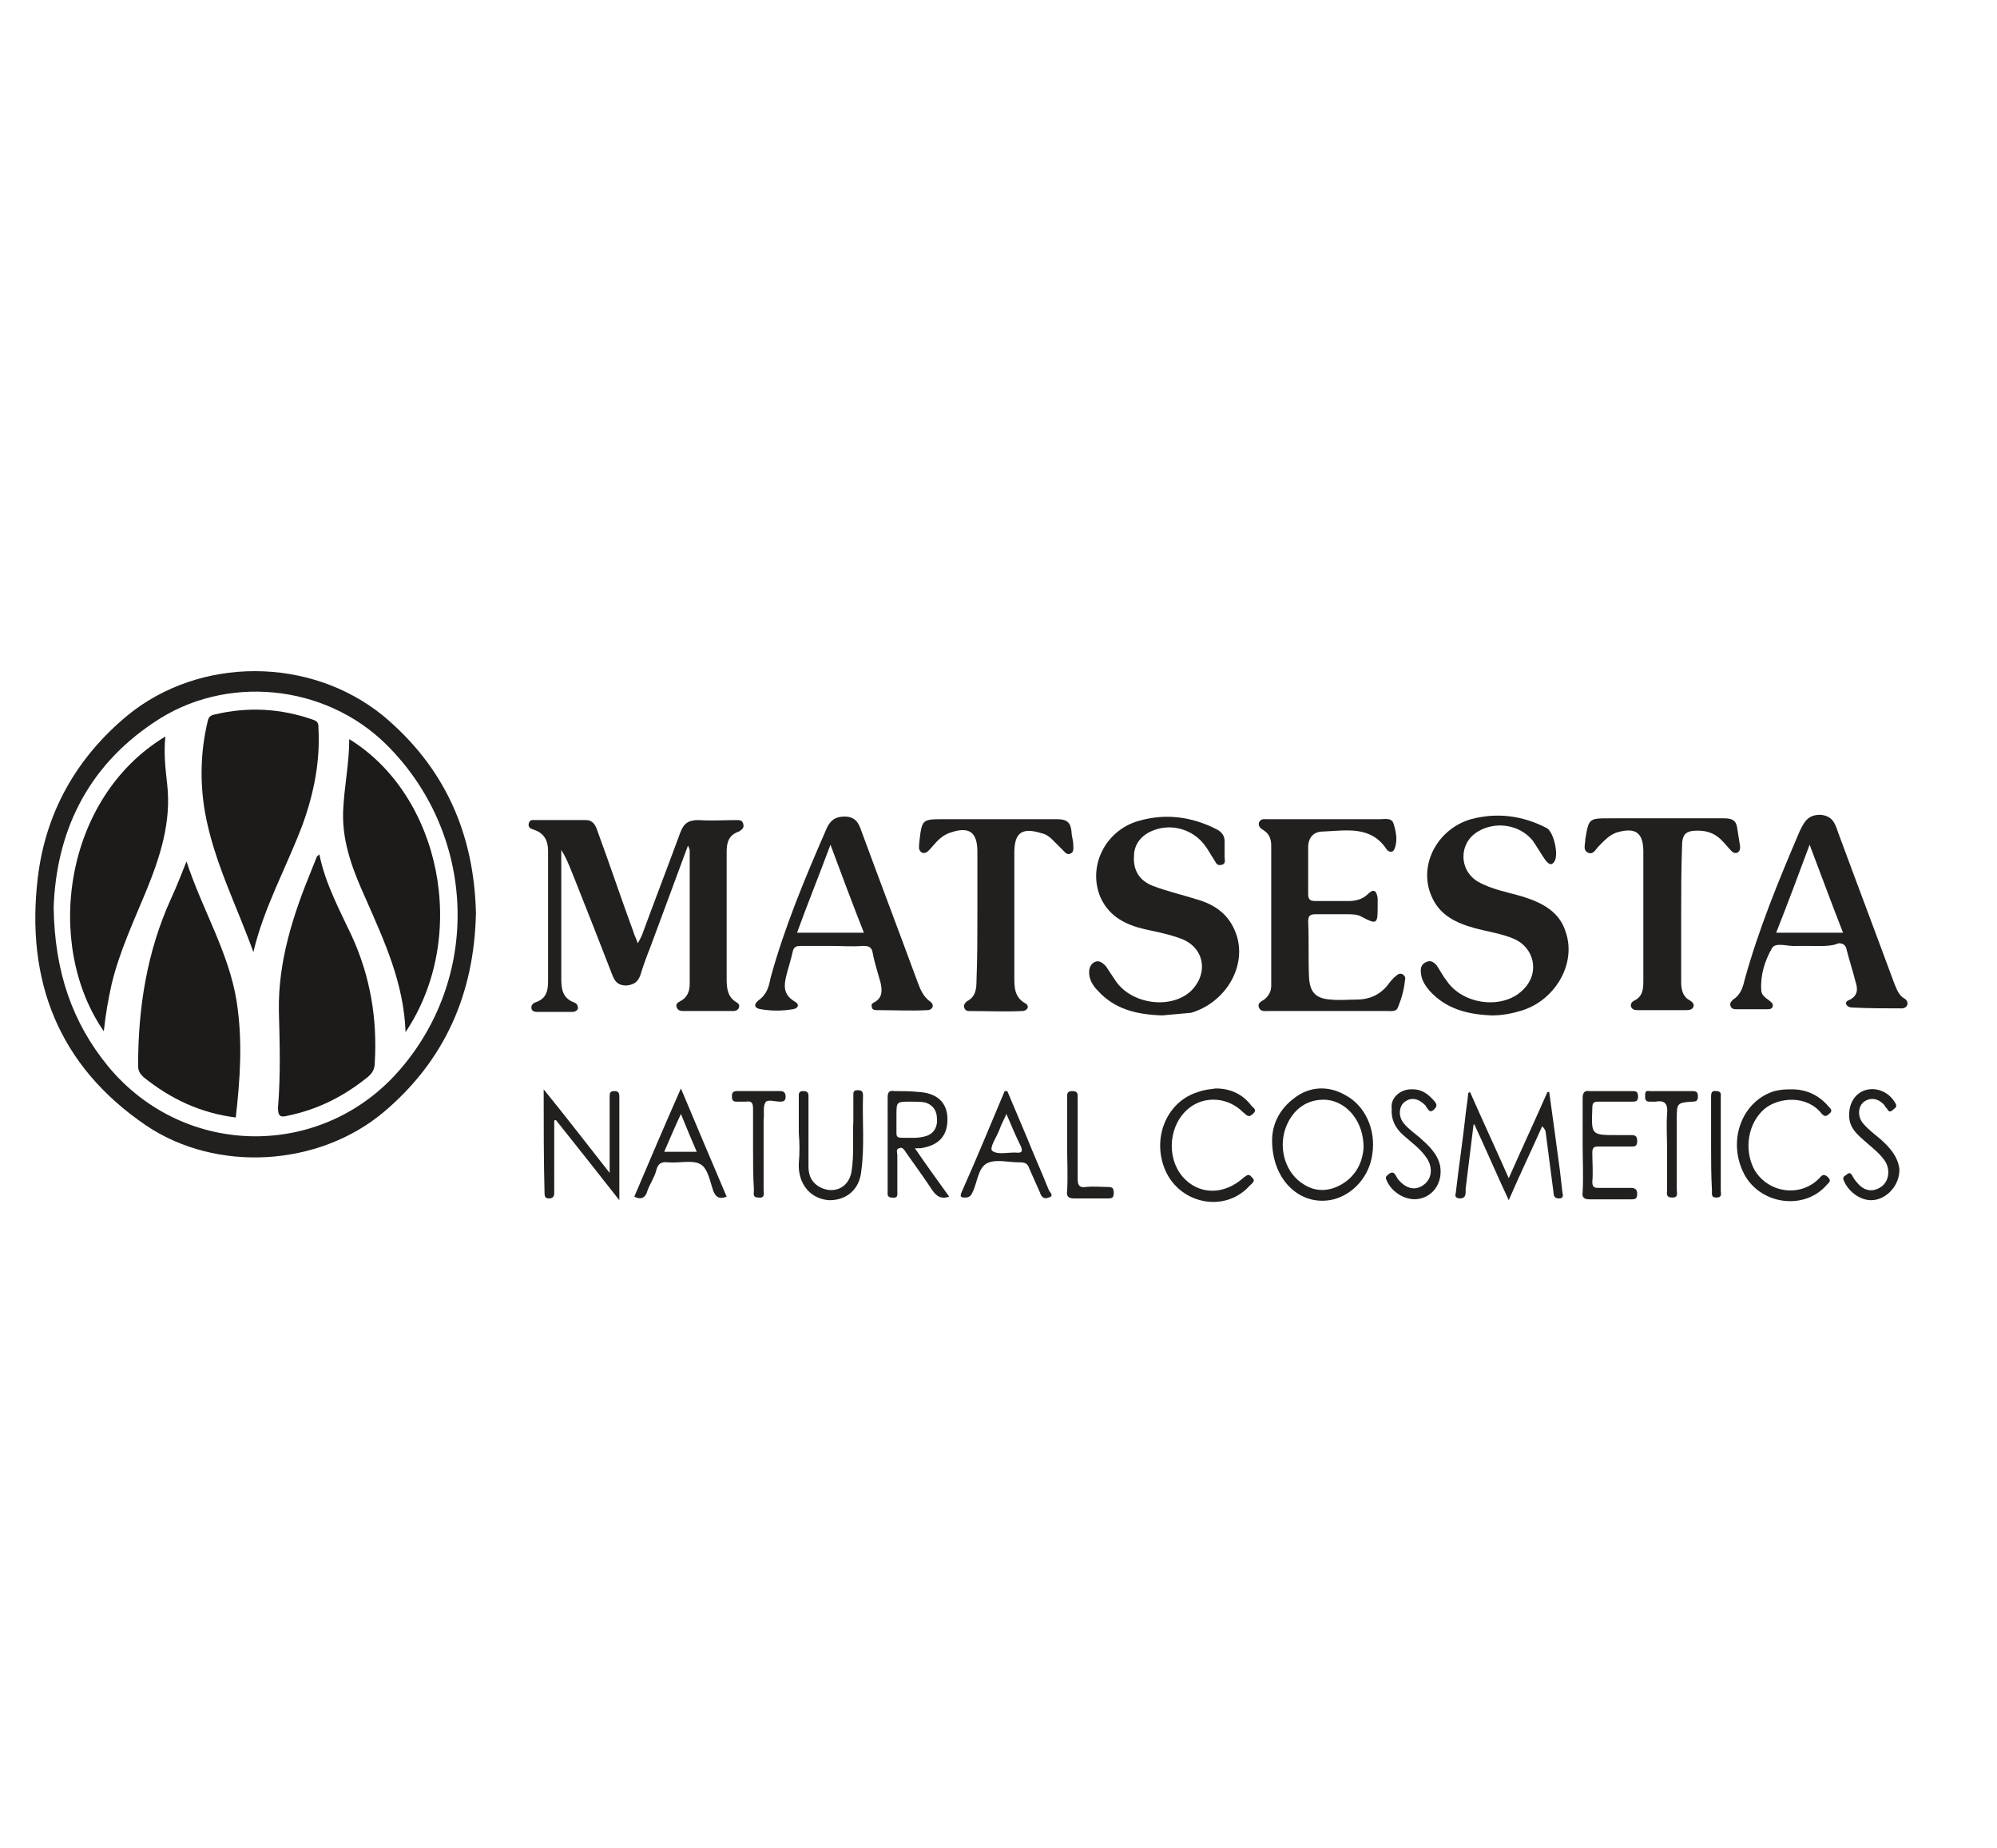 <?xml version="1.0" encoding="utf-8"?><svg version="1.1" id="Layer_1" xmlns="http://www.w3.org/2000/svg" x="0px" y="0px" viewBox="-192 292 227 210" xml:space="preserve" enable-background="new -192 292 227 210"><path d="M-137.9,395.8c-0.2,9.1-3.5,16.7-10.5,22.6c-7.4,6.2-19,6.9-27,1.5c-10-6.8-13.7-16.5-12.3-28.2
	c0.9-7.4,4.4-13.6,10.2-18.4c8.2-6.7,20.7-6.7,29,0C-141.4,379.2-138.1,386.8-137.9,395.8z M-185.9,395.1c0.1,7.3,2.1,13.1,6.2,18.1
	c8.7,10.5,24.5,10.6,33.3,0.2c9.2-10.8,8.4-26.8-1.7-36.8c-7-6.9-18.3-8-26.4-2.5C-182.3,379.3-185.6,386.8-185.9,395.1z" fill="#22201F"/><path d="M-113.8,388.1c-1.5,4.1-2.9,7.8-4.3,11.6c-0.4,1-0.8,2.1-1.1,3.1c-0.3,0.8-0.7,1.1-1.6,1.2
	c-0.9,0-1.3-0.4-1.6-1.2c-1.4-3.6-2.8-7.2-4.2-10.7c-0.5-1.2-0.9-2.4-1.6-3.5c0,0.6,0,1.2,0,1.9c0,4.2,0,8.5,0,12.7
	c0,1.1,0.1,2.2,1.4,2.7c0.3,0.1,0.5,0.3,0.5,0.7c-0.1,0.3-0.4,0.4-0.6,0.4c-1.3,0-2.7,0-4,0c-0.2,0-0.7,0-0.7-0.5
	c0-0.3,0.2-0.5,0.5-0.6c1.2-0.4,1.4-1.3,1.4-2.4c0-4.9,0-9.8,0-14.8c0-1.1-0.4-2-1.6-2.4c-0.3-0.1-0.7-0.2-0.6-0.7
	c0.1-0.5,0.5-0.4,0.8-0.4c1.9,0,3.8,0,5.7,0c0.8,0,1.1,0.6,1.3,1.2c1.4,3.8,2.7,7.7,4.1,11.5c0.1,0.4,0.3,0.7,0.5,1.3
	c0.2-0.4,0.4-0.7,0.5-1c1.4-3.8,2.9-7.7,4.3-11.5c0.4-1.1,0.9-1.5,2.1-1.5c1.4,0.1,2.9,0,4.3,0c0.4,0,0.7,0,0.8,0.5
	c0.1,0.4-0.2,0.6-0.5,0.8c-1.2,0.4-1.4,1.3-1.4,2.3c0,4.8,0,9.7,0,14.5c0,1,0.1,2,1.1,2.6c0.2,0.1,0.4,0.3,0.3,0.6
	c-0.1,0.3-0.4,0.4-0.6,0.4c-1.9,0-3.9,0-5.8,0c-0.3,0-0.6-0.1-0.7-0.5c-0.1-0.3,0.2-0.5,0.4-0.6c0.8-0.4,1.1-1.1,1.1-2
	c0-5,0-10.1,0-15.1C-113.6,388.6-113.6,388.5-113.8,388.1z" fill="#22201F"/><path d="M-22.4,407.4c-2.7-0.1-5.2-0.7-7.1-2.8c-0.6-0.7-1-1.4-1-2.3c0-0.5,0.2-0.8,0.7-1c0.5-0.2,0.8,0.1,1.1,0.4
	c0.4,0.6,0.7,1.2,1.1,1.7c1.9,2.9,6.7,3.4,8.9,0.9c1.7-1.8,1.1-4.6-1.2-5.6c-1.4-0.6-2.9-0.8-4.4-1.2c-2.2-0.6-4.1-1.5-5-3.7
	c-1.5-3.5,0.7-7.6,4.5-8.7c3-0.8,5.9-0.4,8.6,1c0.8,0.4,1.4,3,0.9,3.8c-0.4,0.6-0.7,0.2-1-0.1c-0.5-0.7-1-1.6-1.5-2.3
	c-1.5-1.8-4.2-2.2-6.2-1c-2.2,1.3-2.2,4.4,0,5.7c1.6,0.9,3.4,1.2,5.1,1.7c2.2,0.7,4.2,1.7,4.9,4.1c1.2,3.6-1.3,7.8-5.2,8.9
	C-20.2,407.2-21.3,407.4-22.4,407.4z" fill="#22201F"/><path d="M-59.9,407.4c-2.9-0.1-5.4-0.7-7.3-2.8c-0.6-0.6-1-1.3-1-2.1c0-0.5,0.2-1,0.7-1.2c0.5-0.2,0.9,0.2,1.2,0.5
	c0.4,0.6,0.8,1.2,1.2,1.8c1.9,2.6,6.3,3.1,8.5,1c2-2,1.5-4.9-1.1-5.9c-1.3-0.5-2.8-0.8-4.2-1.1c-2.1-0.5-4-1.4-5-3.6
	c-1.5-3.5,0.5-7.6,4.3-8.7c3.1-0.9,6.1-0.5,9,1c0.5,0.3,0.8,0.7,0.8,1.3c0,0.6,0,1.2,0,1.8c0,0.3,0.2,0.8-0.4,0.9
	c-0.5,0.1-0.6-0.3-0.8-0.6c-0.4-0.6-0.7-1.2-1.1-1.7c-1.3-1.7-3.6-2.4-5.6-1.7c-1.5,0.5-2.4,1.6-2.4,3c-0.1,1.6,0.6,2.8,2.2,3.4
	c1.6,0.6,3.3,1,4.9,1.5c2.1,0.6,3.7,1.7,4.5,3.9c1.3,3.6-1.1,7.8-5.1,9C-57.8,407.2-58.9,407.3-59.9,407.4z" fill="#22201F"/><path d="M-41.1,406.9c-2.2,0-4.5,0-6.7,0c-0.4,0-0.9,0.1-1.1-0.4c-0.2-0.5,0.3-0.7,0.6-0.9c0.5-0.4,0.8-0.9,0.8-1.6
	c0-5.3,0-10.6,0-15.9c0-0.7-0.2-1.3-0.8-1.7c-0.3-0.2-0.7-0.4-0.6-0.9c0.2-0.5,0.6-0.4,1-0.4c0.8,0,1.5,0,2.3,0c3.5,0,7,0,10.5,0
	c0.5,0,1.3-0.2,1.5,0.5c0.3,0.9,0.5,2,0.1,2.9c-0.2,0.5-0.7,0.3-0.9,0c-1.8-2.7-4.6-2.1-7.2-2c-1.1,0-1.7,0.7-1.7,1.8
	c0,1.8,0,3.5,0,5.3c0,0.6,0.2,0.8,0.8,0.8c1.3,0,2.5,0,3.8,0c0.8,0,1.6-0.2,2.2-0.8c0.7-0.7,1-0.3,1.1,0.5c0,0.3,0,0.7,0,1
	c0,1.9-0.1,2-1.8,1.1c-0.5-0.3-1.1-0.3-1.7-0.3c-1.2,0-2.4,0-3.5,0c-0.6,0-0.9,0.1-0.9,0.8c0.1,2.1,0,4.3,0.1,6.4
	c0.1,1.7,0.8,2.4,2.5,2.5c0.9,0.1,1.9,0,2.9,0c1.4,0,2.6-0.5,3.5-1.6c0.3-0.4,0.6-0.8,1-1.1c0.2-0.2,0.4-0.3,0.7-0.2
	c0.3,0.2,0.4,0.4,0.3,0.7c-0.1,1.1-0.4,2.1-0.8,3.1c-0.2,0.5-0.7,0.4-1.2,0.4C-36.6,406.9-38.9,406.9-41.1,406.9z" fill="#22201F"/><path d="M-97.5,399.5c-1.2,0-2.4,0-3.5,0c-0.6,0-0.8,0.2-0.9,0.7c-0.2,0.9-0.5,1.8-0.7,2.6c-0.3,1.2-0.4,2.2,0.9,3
	c0.6,0.3,0.5,0.8-0.2,0.9c-1.2,0.2-2.4,0.2-3.6,0c-0.7-0.1-0.9-0.5-0.3-1c1-0.7,1.2-1.6,1.4-2.6c1.6-5.8,3.9-11.3,6.3-16.8
	c0.4-1,1-1.5,2.1-1.5c1.2,0,1.6,0.7,1.9,1.6c2.1,5.7,4.3,11.5,6.4,17.2c0.3,0.8,0.6,1.6,1.4,2.2c0.6,0.4,0.3,1-0.3,1
	c-1.9,0.1-3.8,0-5.7,0c-0.2,0-0.6,0-0.6-0.4c-0.1-0.3,0.1-0.4,0.3-0.5c0.9-0.5,0.9-1.3,0.7-2.2c-0.3-1.1-0.7-2.3-0.9-3.4
	c-0.1-0.7-0.5-0.8-1.1-0.8C-95.2,399.6-96.4,399.5-97.5,399.5z M-93.8,398c-1.3-3.3-2.5-6.5-3.8-10c-1.3,3.5-2.6,6.7-3.8,10
	C-98.8,398-96.3,398-93.8,398z" fill="#22201F"/><path d="M13.6,399.5c-0.5,0-0.9,0-1.4,0c-1,0.1-2.4-0.5-2.8,0.3c-0.8,1.4-1.3,3-1.2,4.7c0,0.6,0.5,0.9,0.9,1.2
	c0.2,0.2,0.5,0.3,0.4,0.7c-0.1,0.3-0.4,0.3-0.7,0.3c-1.1,0-2.3,0-3.4,0c-0.2,0-0.6,0-0.7-0.4c-0.1-0.3,0.1-0.5,0.3-0.7
	c0.8-0.5,1.1-1.3,1.3-2.2c1.6-5.8,3.9-11.4,6.3-17c0.5-1,0.9-1.8,2.3-1.8c1.4,0.1,1.7,1,2,1.9c2.1,5.7,4.3,11.5,6.4,17.2
	c0.3,0.7,0.5,1.4,1.2,1.8c0.2,0.1,0.4,0.4,0.3,0.7c-0.1,0.3-0.4,0.4-0.6,0.4c-1.9,0-3.8,0-5.7-0.1c-0.2,0-0.5-0.1-0.6-0.3
	c-0.2-0.3,0.1-0.5,0.4-0.6c0.9-0.5,0.9-1.2,0.6-2.1c-0.3-1.2-0.7-2.4-1-3.6c-0.1-0.5-0.4-0.7-0.9-0.7
	C16.1,399.6,14.9,399.5,13.6,399.5z M13.7,388c-1.3,3.5-2.5,6.7-3.8,10c2.6,0,5,0,7.6,0C16.2,394.7,15,391.4,13.7,388z" fill="#22201F"/><path d="M-0.9,396c0,2.5,0,5,0,7.6c0,0.9,0.2,1.7,1,2.1c0.3,0.2,0.5,0.4,0.4,0.7c-0.1,0.3-0.4,0.4-0.8,0.4
	c-1.9,0-3.7,0-5.6,0c-0.3,0-0.6-0.1-0.7-0.4c-0.1-0.4,0.2-0.6,0.4-0.7c1-0.5,1-1.4,1-2.4c0-4.8,0-9.7,0-14.5c0-2.2-0.9-2.8-3-2.2
	c-0.9,0.3-1.5,1-2.1,1.6c-0.3,0.3-0.6,1-1.2,0.7c-0.6-0.3-0.3-0.9-0.3-1.5c0.4-2.4,0.4-2.4,2.8-2.4c4.3,0,8.7,0,13,0
	c1,0,1.4,0.3,1.5,1.3c0.1,0.6,0.2,1.3,0.3,1.9c0,0.3,0,0.5-0.3,0.7c-0.3,0.1-0.5,0-0.7-0.2c-0.3-0.3-0.6-0.7-0.9-1
	c-0.8-0.9-1.7-1.3-2.9-1.3c-1.4,0-1.8,0.4-1.8,1.8C-0.9,390.9-0.9,393.5-0.9,396z" fill="#22201F"/><path d="M-80.9,396c0-2.4,0-4.8,0-7.2c0-2.2-0.9-2.9-3-2.2c-1,0.3-1.6,1-2.2,1.7c-0.3,0.3-0.6,0.8-1.1,0.6
	c-0.5-0.3-0.3-0.8-0.3-1.2c0.3-2.6,0.3-2.6,2.8-2.6c4.3,0,8.6,0,12.9,0c1.1,0,1.5,0.4,1.6,1.4c0,0.5,0.2,1,0.2,1.5
	c0,0.4,0.1,0.8-0.3,1c-0.4,0.2-0.6-0.1-0.9-0.4c-0.4-0.4-0.8-0.8-1.2-1.2c-0.3-0.3-0.7-0.6-1.2-0.7c-2.2-0.7-3.1-0.1-3.1,2.2
	c0,4.7,0,9.4,0,14.1c0,1.2,0,2.3,1.2,3c0.6,0.3,0.3,0.9-0.3,0.9c-2,0.1-4,0-6.1,0c-0.2,0-0.4-0.1-0.5-0.4c-0.1-0.3,0.1-0.5,0.3-0.7
	c1-0.5,1.1-1.4,1.1-2.4C-80.9,400.9-80.9,398.5-80.9,396z" fill="#22201F"/><path d="M-24.5,419.8c-0.3,2.4-0.6,4.8-0.9,7.3c0,0.1,0,0.2,0,0.3c0,0.5-0.1,0.8-0.7,0.8c-0.7-0.1-0.4-0.5-0.4-0.8
	c0.3-2.6,0.7-5.3,1-7.9c0.1-1.1,0.3-2.2,0.4-3.3c0.1,0,0.2-0.1,0.2-0.1c1.4,3.2,2.9,6.4,4.4,9.8c1.5-3.4,3-6.6,4.4-9.8
	c0.1,0,0.1,0,0.2,0c0.4,2.9,0.8,5.8,1.2,8.8c0.1,0.9,0.2,1.7,0.3,2.6c0.1,0.4,0.1,0.7-0.4,0.7c-0.4,0-0.6-0.2-0.6-0.6
	c-0.3-2.3-0.6-4.6-0.9-6.9c0-0.2-0.1-0.4-0.4-0.7c-1.2,2.7-2.5,5.4-3.8,8.4c-1.4-3-2.6-5.8-3.9-8.6
	C-24.3,419.8-24.4,419.8-24.5,419.8z" fill="#22201F"/><path d="M-130.2,415.8c2.6,3.2,4.9,6.2,7.5,9.5c0-1.5,0-2.8,0-4c0-1.5,0-3,0-4.6c0-0.4,0-0.7,0.5-0.7
	c0.4,0,0.6,0.1,0.6,0.6c0,3.8,0,7.7,0,11.8c-2.5-3.2-4.9-6.2-7.2-9.1c-0.1,0-0.2,0-0.2,0.1c0,1.6,0,3.1,0,4.7c0,1.2,0,2.4,0,3.5
	c0,0.4-0.2,0.6-0.6,0.6c-0.4,0-0.5-0.2-0.5-0.6C-130.2,423.8-130.2,419.9-130.2,415.8z" fill="#22201F"/><path d="M-47.4,421.6c0-2,1-3.9,3.1-5.2c1.7-1,3.6-0.9,5.3,0.1c2.2,1.2,3.4,3.9,3,6.6c-0.3,2.5-2.1,4.6-4.4,5.2
	C-44,429.2-47.4,426.3-47.4,421.6z M-37,422.4c0-2.9-1.8-5.1-4.1-5.4c-2.2-0.2-4,1-4.8,3.3c-0.8,2.4,0.1,5.1,2.1,6.3
	c1.4,0.9,2.9,0.8,4.3,0C-37.8,425.6-37.1,424-37,422.4z" fill="#22201F"/><path d="M-88,422.5c1.3,1.9,2.6,3.7,3.9,5.5c-0.9,0.3-1.4,0-1.9-0.7c-1-1.5-2-2.9-3-4.3c-0.2-0.3-0.4-0.7-0.8-0.5
	c-0.4,0.1-0.2,0.5-0.2,0.8c0,1.4,0,2.7,0,4.1c0,0.4,0.1,0.8-0.6,0.7c-0.6,0-0.5-0.4-0.5-0.8c0-3.5,0-7.1,0-10.6
	c0-0.6,0.2-0.8,0.8-0.7c0.9,0,1.8,0,2.7,0.1c2.1,0.1,3.3,1.2,3.3,3.1c0,1.9-1,3-3.1,3.3C-87.5,422.5-87.7,422.5-88,422.5z
	 M-88.5,417.2c-1.6,0-1.6,0-1.6,1.6c0,0.6,0,1.3,0,1.9c0,0.3,0,0.6,0.5,0.6c1,0,2,0.1,2.9-0.2c0.9-0.3,1.3-1.1,1.2-2
	c0-0.8-0.4-1.5-1.3-1.8C-87.3,417.2-87.9,417.2-88.5,417.2z" fill="#22201F"/><path d="M-101.2,420.8c0-1.3,0-2.7,0-4c0-0.4-0.1-0.8,0.5-0.8c0.6,0,0.6,0.3,0.6,0.7c0,2.6,0,5.2,0,7.8
	c0,0.9,0.2,1.7,1.1,2.3c1.6,1,3.5,0.3,3.8-1.7c0.3-1.9,0.1-3.8,0.2-5.7c0-1,0-1.9,0-2.9c0-0.4,0-0.6,0.5-0.6c0.4,0,0.6,0.1,0.6,0.6
	c-0.1,2.9,0.2,5.7-0.2,8.6c-0.2,2.1-1.7,3.3-3.6,3.3c-2-0.1-3.4-1.6-3.5-3.7c0-0.2,0-0.3,0-0.5
	C-101.1,423.1-101.1,421.9-101.2,420.8C-101.1,420.8-101.1,420.8-101.2,420.8z" fill="#22201F"/><path d="M-53.8,415.7c1.6,0,3,0.6,4,1.9c0.2,0.3,0.8,0.5,0.2,1c-0.5,0.5-0.7,0.1-1.1-0.2c-1.7-1.7-4.3-1.9-6.1-0.5
	c-2.3,1.8-2.7,5.5-0.8,7.8c1.8,2.1,4.7,2.2,7,0.1c0.4-0.3,0.6-0.4,0.9,0c0.5,0.4,0,0.7-0.2,0.9c-2.9,3.3-8.3,2.1-9.8-2.1
	c-1.3-3.6,0.5-7.5,3.9-8.5C-55,415.8-54.4,415.8-53.8,415.7z" fill="#22201F"/><path d="M11.7,415.8c1.7,0,3.1,0.7,4.2,2c0.3,0.3,0.4,0.5,0,0.8c-0.3,0.3-0.5,0.3-0.8,0c-1.7-2.2-4.9-1.9-6.5-0.6
	c-1.9,1.6-2.4,4.6-1.2,6.9c1.5,2.6,5,3.2,7.2,1.2c0.1-0.1,0.2-0.2,0.3-0.3c0.3-0.4,0.6-0.3,0.9,0c0.4,0.4,0.1,0.6-0.1,0.8
	c-2.6,3.1-7.9,2.3-9.6-1.5c-1.7-3.7,0-8,3.6-9.1C10.5,415.8,11.1,415.8,11.7,415.8z" fill="#22201F"/><path d="M-12.1,422.1c0-1.8,0-3.5,0-5.3c0-0.6,0.2-0.9,0.8-0.8c1.6,0,3.2,0,4.8,0c0.4,0,0.7,0,0.7,0.6
	c0,0.6-0.3,0.6-0.7,0.6c-1.3,0-2.5,0-3.8,0c-0.5,0-0.7,0.1-0.7,0.7c-0.1,3.1-0.2,3.1,2.9,3.1c0.5,0,1,0,1.5,0c0.5,0,0.7,0.1,0.7,0.7
	c0,0.6-0.3,0.6-0.7,0.6c-1.2,0-2.4,0-3.7,0c-0.5,0-0.7,0.1-0.7,0.7c0,1.1,0.1,2.2,0,3.3c0,0.7,0.3,0.7,0.8,0.7c1.2,0,2.4,0,3.5,0
	c0.5,0,0.8,0.1,0.8,0.7c0,0.6-0.3,0.6-0.7,0.6c-1.6,0-3.1,0-4.7,0c-0.6,0-0.9-0.2-0.8-0.8C-12,425.6-12.1,423.8-12.1,422.1z" fill="#22201F"/><path d="M-77.5,416c0.7,1.7,1.5,3.5,2.2,5.2c0.8,2,1.7,4,2.5,6c0.1,0.3,0.7,0.7,0,0.9c-0.5,0.2-0.8,0-1-0.6
	c-0.4-0.9-0.8-1.8-1.2-2.7c-0.2-0.6-0.5-0.7-1.1-0.7c-1.3,0-2.7-0.4-3.7,0.1c-1,0.5-1.1,2.1-1.6,3.2c-0.2,0.4-0.3,0.7-0.9,0.7
	c-0.5,0-0.6-0.1-0.4-0.6c1.7-3.8,3.3-7.7,4.9-11.5C-77.7,416-77.6,416-77.5,416z M-77.6,418.6c-0.3,0.7-0.6,1.2-0.8,1.8
	c-0.3,0.8-1.2,2.1-0.8,2.4c0.7,0.5,1.9,0.1,2.9,0.2c0.5,0,0.5-0.2,0.4-0.6C-76.5,421.2-77,420-77.6,418.6z" fill="#22201F"/><path d="M-119.9,428c1.7-4,3.4-8,5.3-12.3c1.8,4.3,3.5,8.3,5.2,12.3c-0.8,0.3-1.2,0.1-1.5-0.6c-0.4-1.1-0.6-2.6-1.5-3.1
	c-0.9-0.5-2.4-0.1-3.6-0.2c-0.8-0.1-1.2,0.1-1.4,0.9c-0.2,0.8-0.7,1.5-1,2.3C-118.6,428.1-119.1,428.4-119.9,428z M-116.5,422.9
	c1.3,0,2.4,0,3.7,0c-0.6-1.4-1.2-2.8-1.8-4.3C-115.3,420.1-115.9,421.5-116.5,422.9z" fill="#22201F"/><path d="M20.7,428.4c-1.3,0-2.6-1-3.1-2.2c-0.2-0.4,0-0.5,0.3-0.7c0.3-0.3,0.5-0.2,0.7,0.2c0.1,0.2,0.3,0.5,0.5,0.7
	c0.8,1,1.8,1.1,2.7,0.5c0.9-0.6,1.1-1.9,0.5-2.9c-0.6-0.9-1.4-1.5-2.2-2.2c-0.9-0.8-1.8-1.5-1.9-2.8c-0.1-1.5,0.6-2.7,1.8-3.1
	c1.3-0.4,2.7,0.2,3.4,1.4c0.3,0.4,0.1,0.6-0.2,0.8c-0.3,0.3-0.5,0.3-0.7-0.1c-0.1-0.1-0.2-0.2-0.3-0.4c-0.7-0.8-1.6-0.9-2.3-0.4
	c-0.7,0.5-0.8,1.7-0.1,2.5c0.6,0.7,1.3,1.2,2,1.8c1,0.9,1.9,1.9,2.1,3.3C24,426.7,22.4,428.4,20.7,428.4z" fill="#22201F"/><path d="M-31.4,415.8c1.1,0,1.8,0.6,2.5,1.4c0.3,0.4,0.2,0.6-0.1,0.9c-0.4,0.4-0.6,0.1-0.8-0.2
	c-0.1-0.1-0.1-0.2-0.2-0.3c-0.8-0.8-1.6-0.9-2.3-0.4c-0.7,0.5-0.8,1.7-0.1,2.5c0.5,0.6,1.2,1.1,1.8,1.6c1,0.9,2,1.8,2.3,3.2
	c0.3,1.7-0.6,3.3-2.2,3.7c-1.5,0.4-3.3-0.6-3.9-2.1c-0.2-0.4,0.1-0.5,0.3-0.7c0.3-0.2,0.5-0.2,0.7,0.1c0.1,0.2,0.2,0.3,0.3,0.5
	c0.9,1.1,2,1.4,3,0.6c0.9-0.7,1-2,0.2-3.1c-0.7-1-1.7-1.7-2.6-2.5c-0.9-0.8-1.4-1.8-1.3-3C-34,416.8-32.8,415.7-31.4,415.8z" fill="#22201F"/><path d="M-2.5,422.7c0-1.4-0.1-2.7,0-4.1c0.1-1.1-0.2-1.6-1.3-1.4c-0.2,0-0.5,0-0.7,0c-0.4,0-0.5-0.2-0.5-0.6
	c0-0.4,0-0.7,0.5-0.6c1.6,0,3.3,0,4.9,0c0.5,0,0.6,0.2,0.6,0.6c0,0.4-0.1,0.6-0.6,0.6c-1.8,0.1-1.8,0.2-1.8,2c0,2.7,0,5.3,0,8
	c0,0.4,0.2,0.9-0.5,0.9c-0.8,0-0.6-0.5-0.6-0.9C-2.5,425.7-2.5,424.2-2.5,422.7z" fill="#22201F"/><path d="M-70.7,422c0-1.8,0-3.5,0-5.3c0-0.4,0-0.7,0.6-0.7c0.6,0,0.6,0.3,0.6,0.7c0,3.1,0,6.2,0,9.3
	c0,0.7,0.2,1,0.9,0.9c0.9-0.1,1.8,0,2.6,0c0.5,0,0.6,0.2,0.6,0.7c0,0.5-0.2,0.6-0.6,0.6c-1.3,0-2.6,0-3.9,0c-0.6,0-0.9-0.2-0.8-0.8
	C-70.6,425.6-70.7,423.8-70.7,422z" fill="#22201F"/><path d="M-106.4,422.6c0-1.5,0-3.1,0-4.6c0-0.7-0.2-0.9-0.8-0.8c-0.4,0-0.8,0-1.1,0c-0.4,0-0.5-0.2-0.5-0.6
	c0-0.4,0.1-0.6,0.6-0.6c1.6,0,3.3,0,4.9,0c0.4,0,0.6,0.2,0.6,0.6c0,0.4-0.1,0.6-0.6,0.6c-0.6,0-1.5-0.3-1.7,0.1
	c-0.3,0.5-0.1,1.3-0.2,2c0,2.6,0,5.3,0,7.9c0,0.4,0.2,1-0.6,0.9c-0.7,0-0.5-0.5-0.5-0.9C-106.4,425.7-106.4,424.1-106.4,422.6z" fill="#22201F"/><path d="M2.5,422.1c0-1.8,0-3.6,0-5.4c0-0.4,0-0.8,0.6-0.7c0.6,0,0.5,0.4,0.5,0.7c0,3.5,0,7.1,0,10.6
	c0,0.3,0.2,0.8-0.5,0.8c-0.6,0-0.5-0.4-0.5-0.8C2.5,425.6,2.5,423.9,2.5,422.1z" fill="#1D1B1A"/><path d="M-163.2,400.2c-1.9-5.3-4.5-10.3-5.5-15.9c-0.6-3.5-0.5-6.9,0.3-10.3c0.1-0.5,0.3-0.7,0.8-0.8
	c3.8-0.9,7.5-0.7,11.2,0.6c0.6,0.2,0.6,0.5,0.6,1c0.2,3.7-0.5,7.3-1.8,10.9C-159.4,390.5-162,395.1-163.2,400.2z" fill="#1D1B1A"/><path d="M-165.2,419c-4-0.5-7.4-2.1-10.5-4.6c-0.4-0.4-0.6-0.7-0.6-1.3c0-6.6,1-13,3.8-19.1c0.6-1.3,1.1-2.6,1.7-4.1
	c1.8,5.5,4.8,10.3,5.7,15.9C-164.4,410.3-164.7,414.6-165.2,419z" fill="#1D1B1A"/><path d="M-155.7,389.1c0.7,3.4,2.3,6.3,3.7,9.3c2.1,4.6,2.9,9.4,2.6,14.4c0,0.7-0.3,1.2-0.8,1.6
	c-2.7,2.2-5.7,3.7-9.1,4.4c-0.8,0.2-1.1,0.1-1.1-0.9c0.3-3.7,0.2-7.3,0.1-11c-0.1-5.6,1.6-10.9,3.7-16c0.2-0.5,0.4-1,0.6-1.5
	C-156,389.3-155.9,389.3-155.7,389.1z" fill="#1D1B1A"/><path d="M-145.9,409.3c-0.2-5.6-2.4-10.3-4.5-15.1c-1.4-3.1-2.7-6.3-2.6-9.9c0.1-2.8,0.7-5.5,0.7-8.3
	C-141.9,382.4-138.6,398.4-145.9,409.3z" fill="#1D1B1A"/><path d="M-173.2,375.7c-0.2,1.9,0,3.6,0.2,5.4c0.5,4.3-0.8,8.3-2.4,12.2c-1.4,3.4-3,6.8-3.9,10.5
	c-0.4,1.8-0.7,3.5-0.9,5.4C-187,399.4-184.8,382.7-173.2,375.7z" fill="#1D1B1A"/></svg>